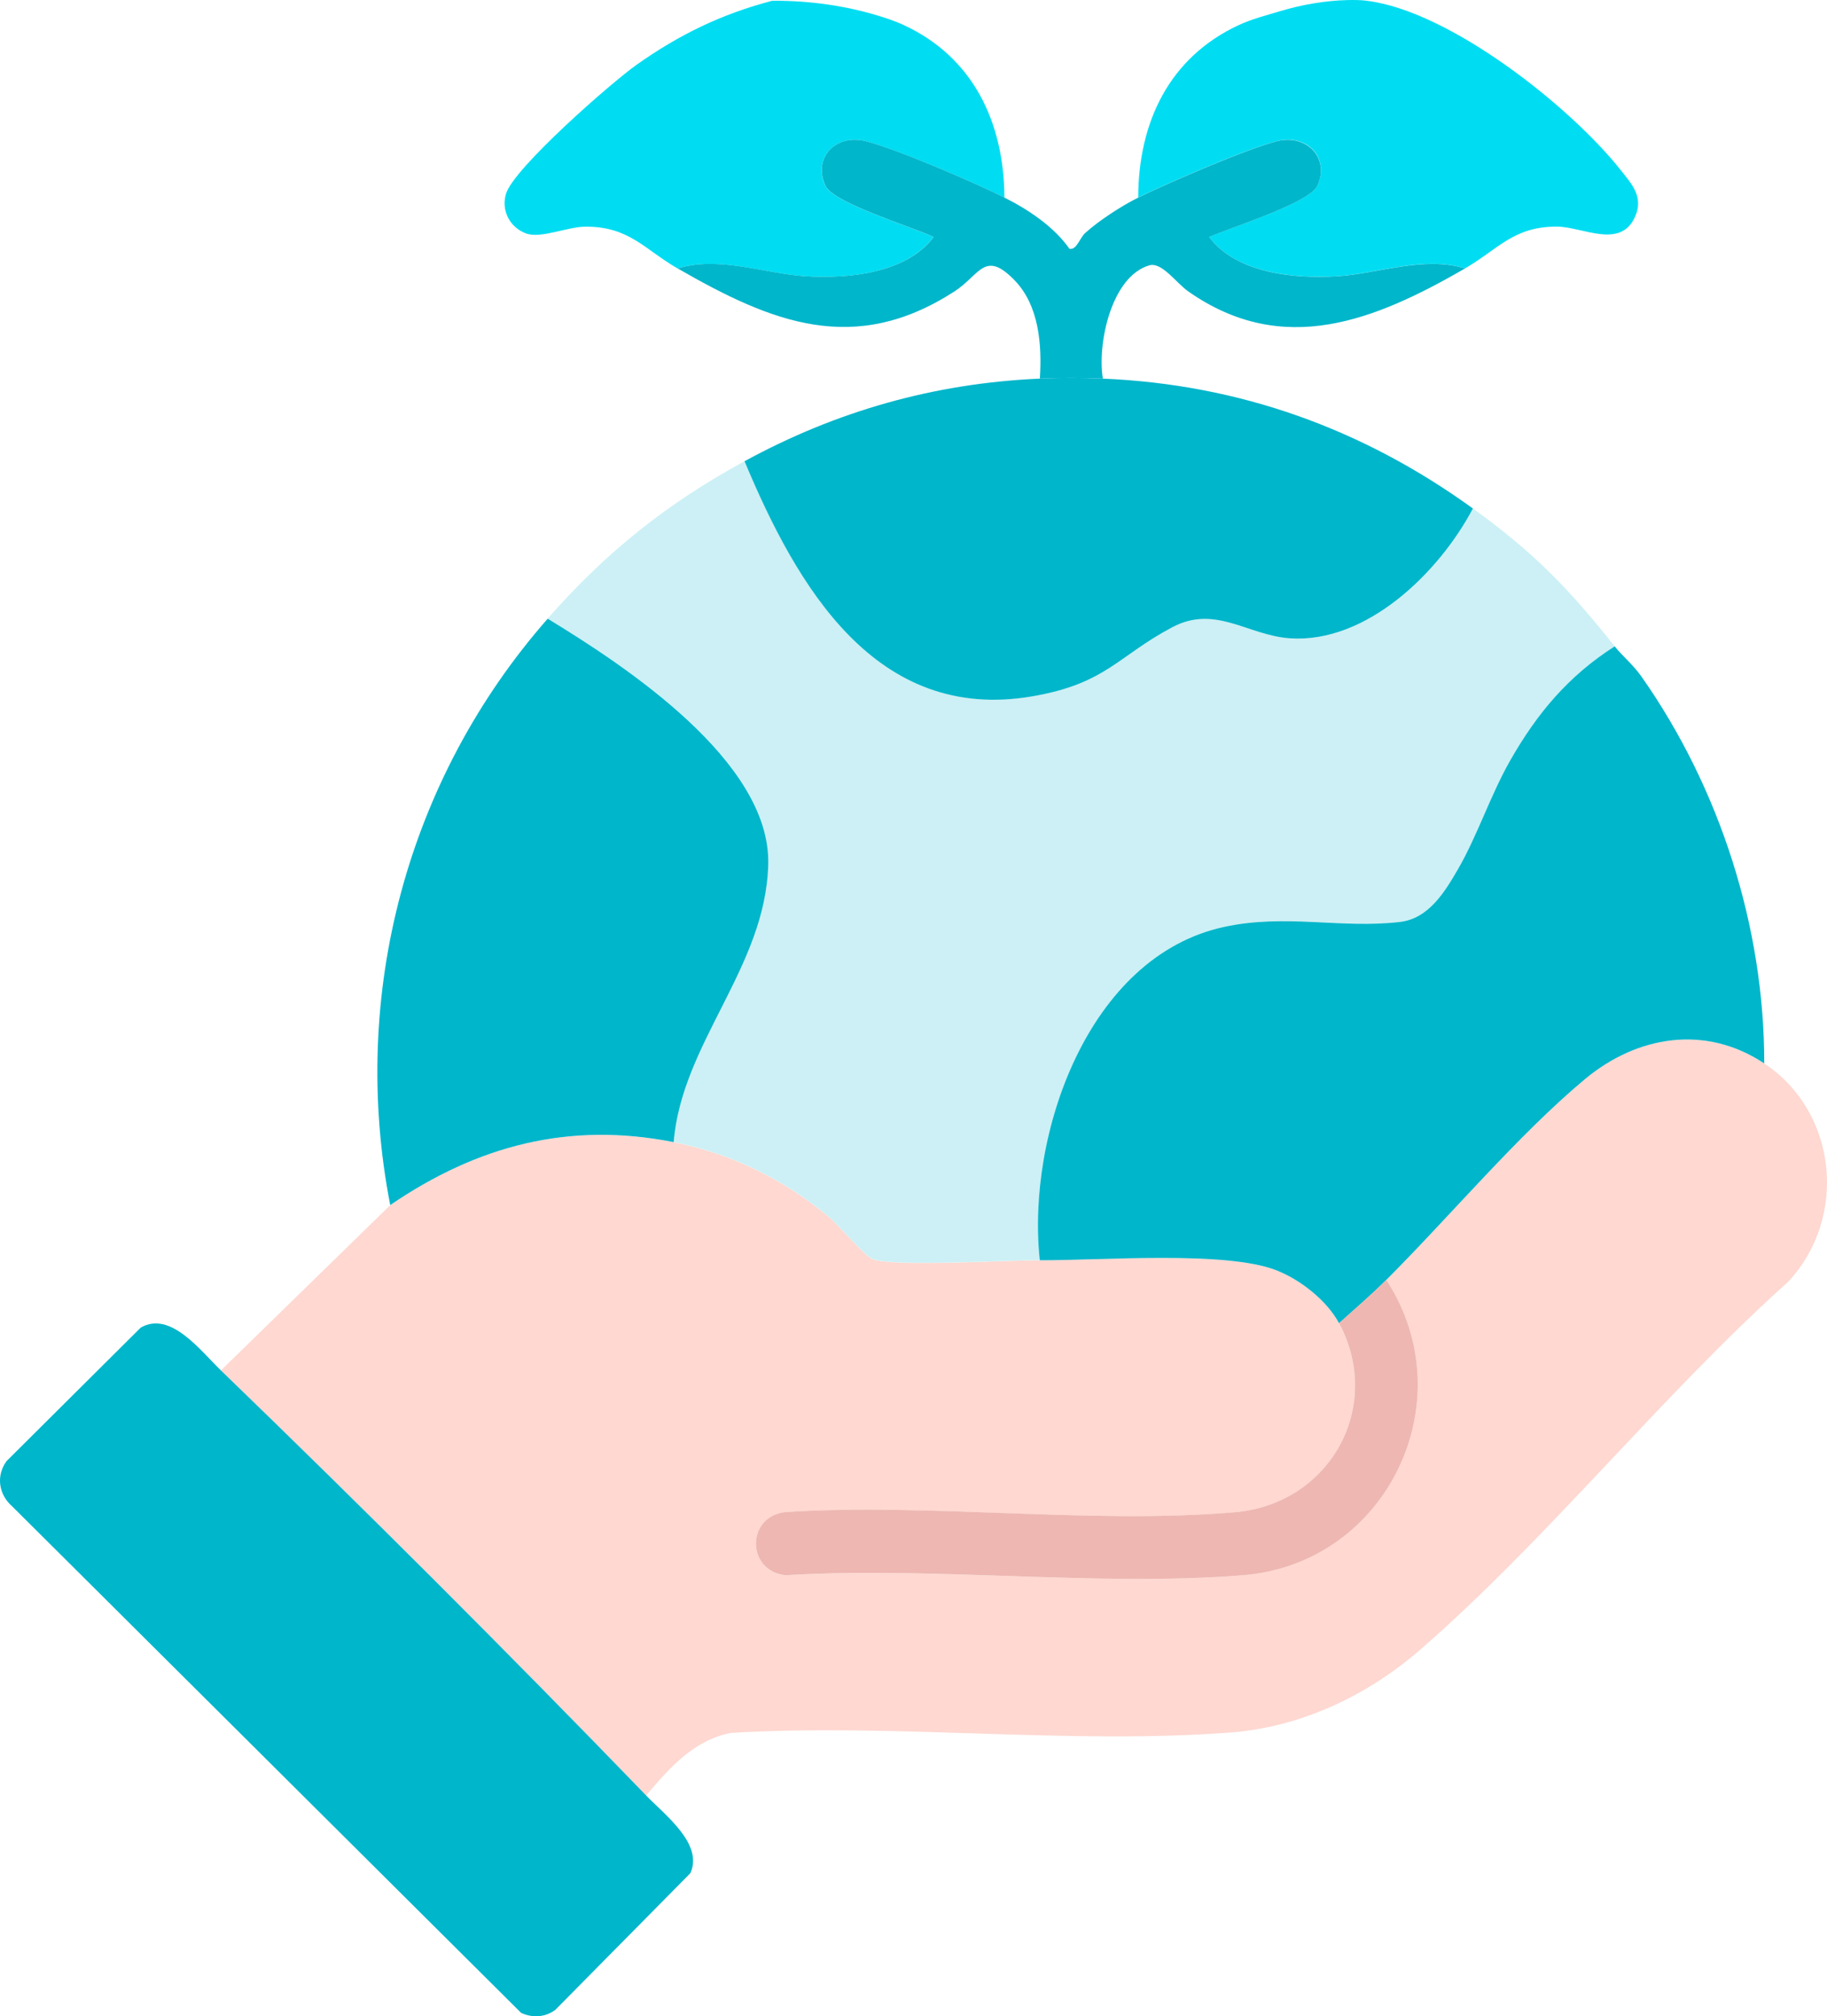 <svg width="136" height="150" viewBox="0 0 136 150" fill="none" xmlns="http://www.w3.org/2000/svg">
<path d="M101.729 0.056C107.864 0.792 116.861 7.878 120.636 12.645C121.482 13.709 122.347 14.636 121.728 16.084C120.659 18.592 117.813 16.867 115.894 16.859C112.648 16.851 111.517 18.549 109.058 19.966C105.985 19.015 102.582 20.357 99.528 20.549C96.361 20.744 92.034 20.338 90.006 17.63C91.498 16.949 97.469 15.114 98.06 13.815C99.007 11.733 97.316 9.933 95.041 10.504C92.766 11.075 86.932 13.615 84.728 14.695C84.74 9.107 87.03 4.255 92.242 1.852C93.201 1.41 94.227 1.152 95.233 0.847C96.877 0.354 98.573 0.052 100.292 0.005C100.789 -0.006 101.27 -0.002 101.729 0.052V0.056Z" fill="#00DDF2"/>
<path d="M57.669 0.056C60.312 0.056 62.947 0.42 65.476 1.199C66.079 1.383 66.674 1.59 67.254 1.856C72.461 4.255 74.74 9.135 74.767 14.699C72.559 13.591 66.717 11.075 64.454 10.508C62.191 9.941 60.492 11.737 61.436 13.818C62.027 15.121 67.998 16.902 69.49 17.634C67.461 20.341 63.139 20.752 59.967 20.553C56.917 20.365 53.511 19.023 50.437 19.97C47.975 18.553 46.843 16.855 43.601 16.863C42.235 16.863 40.261 17.778 39.149 17.364C37.944 16.914 37.282 15.646 37.673 14.398C38.272 12.488 45.484 6.161 47.415 4.799C50.571 2.572 53.715 1.042 57.473 0.06H57.669V0.056Z" fill="#00DDF2"/>
<path d="M131.329 79.115C136.814 82.758 137.554 90.627 133.094 95.374C123.662 103.826 115.182 114.513 105.691 122.754C101.787 126.142 96.838 128.49 91.611 128.889C79.615 129.805 66.529 128.189 54.419 128.92C51.643 129.449 49.823 131.538 48.092 133.581C37.904 123.047 26.984 112.134 16.44 101.96L29.044 89.661C35.532 85.235 42.34 83.435 50.144 84.977C54.466 85.83 58.335 87.74 61.714 90.549C62.45 91.16 64.419 93.527 65.006 93.703C66.862 94.255 74.822 93.75 77.402 93.762C81.917 93.781 91.188 93.034 94.982 94.498C96.768 95.186 98.772 96.755 99.677 98.446C103.025 104.722 98.941 111.907 91.921 112.509C81.259 113.425 69.294 111.809 58.491 112.494C55.52 112.791 55.535 116.904 58.491 117.193C69.537 116.524 81.58 118.062 92.504 117.197C103.248 116.348 109.082 104.221 103.189 95.225C107.864 90.565 113.02 84.414 117.981 80.285C121.865 77.053 126.94 76.212 131.325 79.119L131.329 79.115Z" fill="#FED8D1"/>
<path d="M109.641 37.829C114.238 41.151 116.724 43.73 120.193 48.077C116.756 50.272 114.422 53.051 112.421 56.561C110.945 59.147 109.986 62.137 108.522 64.668C107.555 66.343 106.353 68.323 104.227 68.578C99.857 69.102 95.726 67.955 91.118 68.949C80.965 71.144 76.388 84.453 77.402 93.75C74.822 93.738 66.862 94.239 65.006 93.691C64.423 93.519 62.45 91.148 61.714 90.537C58.339 87.728 54.466 85.818 50.144 84.965C50.743 77.574 56.988 71.72 57.184 64.312C57.379 56.905 46.549 49.548 40.766 46.023C45.12 41.069 49.623 37.477 55.422 34.311C59.302 43.573 65.171 53.825 76.878 51.794C82.355 50.844 83.166 48.832 87.269 46.657C90.468 44.962 92.888 47.267 96.016 47.482C101.744 47.874 107.147 42.552 109.641 37.825V37.829Z" fill="#CCF0F5"/>
<path d="M131.329 79.115C126.947 76.204 121.873 77.049 117.985 80.281C113.024 84.41 107.864 90.561 103.193 95.221C102.085 96.329 100.844 97.393 99.677 98.442C98.772 96.748 96.772 95.182 94.982 94.494C91.188 93.03 81.917 93.778 77.402 93.758C76.388 84.46 80.965 71.152 91.118 68.957C95.726 67.959 99.857 69.11 104.227 68.585C106.349 68.331 107.551 66.351 108.522 64.676C109.986 62.145 110.945 59.155 112.421 56.568C114.422 53.058 116.76 50.276 120.193 48.085C120.761 48.797 121.56 49.439 122.19 50.335C128.024 58.627 131.34 68.965 131.329 79.123V79.115Z" fill="#00B6CB"/>
<path d="M16.444 101.952C26.988 112.13 37.912 123.039 48.096 133.573C49.545 135.072 52.372 137.189 51.389 139.357L41.342 149.519C40.594 150.086 39.631 150.137 38.793 149.75L0.904 112.063C-0.11 111.175 -0.302 109.786 0.485 108.702L10.473 98.77C12.685 97.491 14.909 100.469 16.444 101.952Z" fill="#00B6CB"/>
<path d="M77.402 28.168C78.894 28.101 80.601 28.105 82.093 28.168C92.277 28.594 101.458 31.912 109.641 37.829C107.151 42.556 101.748 47.877 96.016 47.486C92.884 47.271 90.468 44.966 87.269 46.661C83.166 48.836 82.355 50.847 76.878 51.798C65.171 53.829 59.302 43.581 55.422 34.315C62.266 30.578 69.564 28.512 77.402 28.168Z" fill="#00B6CB"/>
<path d="M50.148 84.969C42.344 83.427 35.535 85.228 29.048 89.653C26.002 74.001 30.305 57.938 40.77 46.027C46.553 49.552 57.387 56.654 57.187 64.316C56.988 71.978 50.747 77.581 50.148 84.969Z" fill="#00B6CB"/>
<path d="M74.767 14.699C76.549 15.591 78.463 16.871 79.607 18.506C80.131 18.639 80.386 17.688 80.778 17.336C81.799 16.413 83.499 15.309 84.732 14.699C86.932 13.619 92.825 11.064 95.045 10.508C97.265 9.952 99.007 11.737 98.064 13.818C97.477 15.114 91.502 16.953 90.01 17.634C92.038 20.341 96.361 20.752 99.532 20.553C102.582 20.365 105.988 19.023 109.062 19.97C102.363 23.828 95.531 26.642 88.448 21.676C87.559 21.054 86.482 19.465 85.546 19.743C82.712 20.576 81.666 25.616 82.097 28.168C80.605 28.105 78.898 28.101 77.406 28.168C77.567 25.667 77.359 22.732 75.511 20.838C73.291 18.561 72.943 20.455 71.056 21.676C63.597 26.501 57.458 24.008 50.445 19.97C53.519 19.019 56.921 20.361 59.975 20.553C63.143 20.748 67.469 20.341 69.497 17.634C68.006 16.902 62.039 15.121 61.443 13.818C60.496 11.737 62.187 9.937 64.462 10.508C66.737 11.079 72.567 13.595 74.775 14.699L74.767 14.699Z" fill="#00B6CB"/>
<path d="M99.677 98.442C100.844 97.389 102.085 96.325 103.193 95.221C109.085 104.214 103.252 116.344 92.508 117.193C81.584 118.058 69.54 116.52 58.495 117.189C55.539 116.904 55.523 112.787 58.495 112.49C69.298 111.805 81.259 113.421 91.924 112.505C98.945 111.903 103.028 104.718 99.681 98.442H99.677Z" fill="#EEB7B1"/>
</svg>

